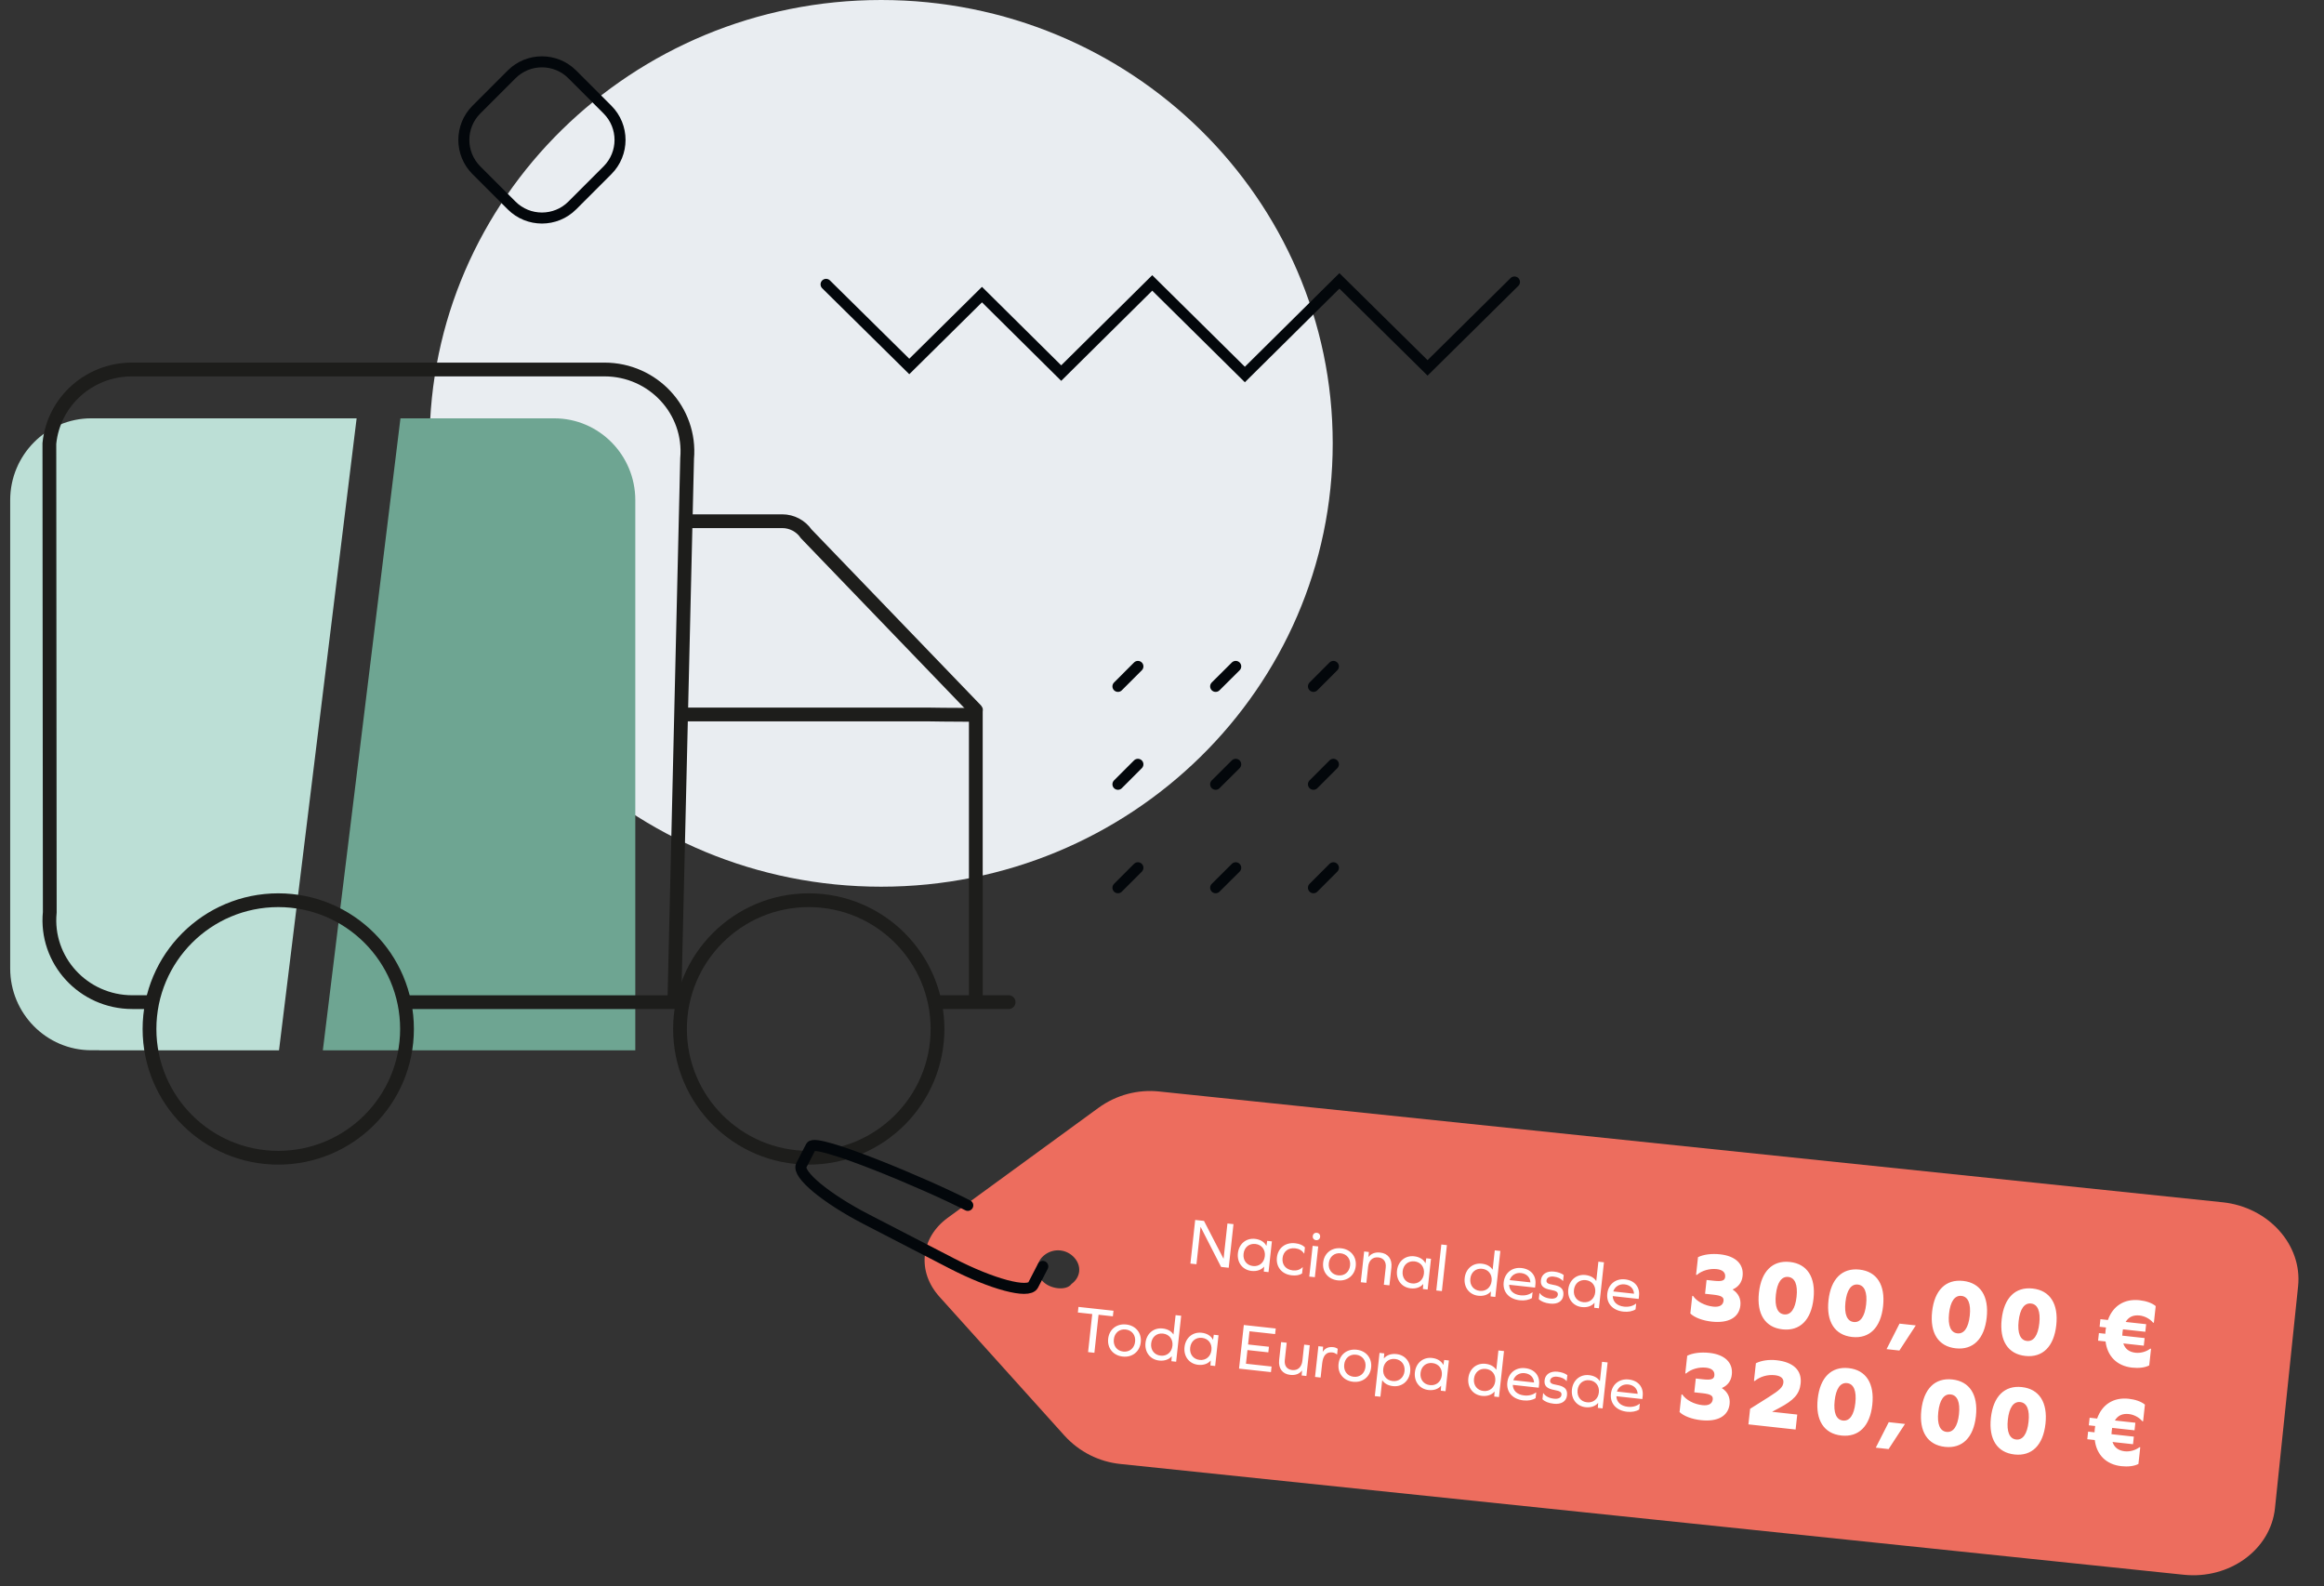 <svg width="422" height="288" viewBox="0 0 422 288" fill="none" xmlns="http://www.w3.org/2000/svg">
<rect x="0" y="0" width="422" height="288" fill="#333333" stroke="none"/>
<path d="M160 161C205.287 161 242 124.959 242 80.5C242 36.041 205.287 0 160 0C114.713 0 78 36.041 78 80.5C78 124.959 114.713 161 160 161Z" fill="#E9EDF1"/>
<path d="M110.308 19.901L103.915 13.507C100.873 10.466 95.942 10.466 92.9 13.507L86.507 19.901C83.466 22.942 83.466 27.873 86.507 30.915L92.9 37.308C95.942 40.35 100.873 40.35 103.915 37.308L110.308 30.915C113.35 27.873 113.35 22.942 110.308 19.901Z" stroke="#03070B" stroke-width="2" stroke-miterlimit="10" stroke-linecap="round"/>
<path d="M203 124.628L206.625 121" stroke="#03070B" stroke-width="2" stroke-miterlimit="10" stroke-linecap="round"/>
<path d="M220.74 124.628L224.387 121" stroke="#03070B" stroke-width="2" stroke-miterlimit="10" stroke-linecap="round"/>
<path d="M238.501 124.628L242.126 121" stroke="#03070B" stroke-width="2" stroke-miterlimit="10" stroke-linecap="round"/>
<path d="M203 142.404L206.625 138.776" stroke="#03070B" stroke-width="2" stroke-miterlimit="10" stroke-linecap="round"/>
<path d="M220.74 142.404L224.387 138.776" stroke="#03070B" stroke-width="2" stroke-miterlimit="10" stroke-linecap="round"/>
<path d="M238.501 142.404L242.126 138.776" stroke="#03070B" stroke-width="2" stroke-miterlimit="10" stroke-linecap="round"/>
<path d="M203 161.189L206.625 157.561" stroke="#03070B" stroke-width="2" stroke-miterlimit="10" stroke-linecap="round"/>
<path d="M220.74 161.189L224.387 157.561" stroke="#03070B" stroke-width="2" stroke-miterlimit="10" stroke-linecap="round"/>
<path d="M238.501 161.189L242.126 157.561" stroke="#03070B" stroke-width="2" stroke-miterlimit="10" stroke-linecap="round"/>
<path d="M100.655 75.959H72.716L58.623 190.711H115.359V90.807C115.359 82.623 108.769 75.959 100.655 75.959Z" fill="#6EA592"/>
<path d="M16.554 75.959C8.458 75.959 1.85 82.619 1.85 90.807V175.844C1.85 184.029 8.44 190.692 16.554 190.692H18.023V190.711H50.664L64.757 75.959H16.55H16.554Z" fill="#BCDFD6"/>
<path d="M27.661 181.96H24.028C15.133 181.96 8.173 174.383 9.039 165.636L8.965 80.521C9.72 72.899 16.202 67.09 23.954 67.09H109.764C118.596 67.09 125.534 74.564 124.768 83.259L122.448 181.964H73.907" stroke="#1D1D1B" stroke-width="2.5" stroke-miterlimit="10"/>
<path d="M123.676 129.727H168.42C168.42 129.727 173.249 129.805 177.193 129.805V181.96" stroke="#1D1D1B" stroke-width="2.5" stroke-miterlimit="10"/>
<path d="M50.527 210.213C63.44 210.213 73.907 199.746 73.907 186.833C73.907 173.921 63.44 163.453 50.527 163.453C37.615 163.453 27.147 173.921 27.147 186.833C27.147 199.746 37.615 210.213 50.527 210.213Z" stroke="#1D1D1B" stroke-width="2.5" stroke-miterlimit="10"/>
<path d="M146.857 210.213C159.769 210.213 170.237 199.746 170.237 186.833C170.237 173.921 159.769 163.453 146.857 163.453C133.944 163.453 123.477 173.921 123.477 186.833C123.477 199.746 133.944 210.213 146.857 210.213Z" stroke="#1D1D1B" stroke-width="2.5" stroke-miterlimit="10"/>
<path d="M170.237 181.96H183.15" stroke="#1D1D1B" stroke-width="2.5" stroke-miterlimit="10" stroke-linecap="round"/>
<path d="M124.827 94.636H142.043C143.786 94.636 145.418 95.499 146.402 96.934L177.197 128.917" stroke="#1D1D1B" stroke-width="2.5" stroke-miterlimit="10" stroke-linecap="round"/>
<path d="M150 51.63L165.111 66.54L178.311 53.49L192.699 67.742L209.229 51.372L226.048 68L243.214 51L259.223 66.798L275 51.2" stroke="#03070B" stroke-width="2" stroke-miterlimit="10" stroke-linecap="round"/>
<g clip-path="url(#clip0_166_154)">
<path d="M170.599 235.465L193.241 260.613C195.986 263.661 199.63 265.422 203.417 265.816L396.529 285.931C404.859 286.799 412.316 281.36 413.098 273.846L417.297 233.538C418.08 226.023 411.904 219.165 403.574 218.297L210.462 198.182C206.675 197.788 202.746 198.76 199.432 201.177L172.093 221.118C167.122 224.744 166.482 230.893 170.599 235.465ZM189.77 227.794C191.427 226.585 193.699 226.822 195.071 228.346C196.444 229.87 196.23 231.92 194.573 233.128C193.674 234.416 190.644 234.1 189.272 232.576C187.9 231.052 188.113 229.002 189.77 227.794Z" fill="#ED6D5E"/>
</g>
<path d="M189.355 229.941L187.601 233.335C186.766 234.949 180.128 233.177 172.774 229.376L157.316 221.386C149.962 217.585 144.677 213.195 145.511 211.58L147.265 208.186C148.1 206.572 168.379 215.062 175.734 218.863" stroke="#03070B" stroke-width="2" stroke-miterlimit="10" stroke-linecap="round"/>
<path d="M223.114 230.19L221.73 230.039L218.02 222.788L217.997 222.786L217.256 229.549L216.159 229.429L217.026 221.509L218.624 221.684L222.161 228.529L222.184 228.531L222.883 222.15L223.98 222.27L223.114 230.19ZM230.345 230.982L229.487 230.888L229.547 230.001L229.524 229.998C229.038 230.573 228.233 230.871 227.255 230.764C225.632 230.587 224.597 229.242 224.782 227.548C224.967 225.854 226.269 224.765 227.892 224.943C228.87 225.05 229.592 225.515 229.94 226.193L229.964 226.196L230.097 225.305L230.956 225.399L230.345 230.982ZM227.521 229.876C228.654 230 229.543 229.264 229.673 228.083C229.802 226.902 229.093 225.992 227.96 225.868C226.814 225.743 225.937 226.479 225.808 227.66C225.679 228.841 226.376 229.751 227.521 229.876ZM235.189 225.742C235.965 225.826 236.565 226.073 236.954 226.49L236.833 227.599L236.785 227.594C236.412 227.034 235.889 226.736 235.185 226.659C233.909 226.519 233.021 227.243 232.891 228.435C232.761 229.616 233.47 230.527 234.747 230.667C235.463 230.745 236.051 230.556 236.511 230.099L236.559 230.104L236.436 231.226C235.967 231.537 235.339 231.649 234.552 231.563C232.739 231.364 231.679 230.017 231.865 228.323C232.051 226.617 233.376 225.543 235.189 225.742ZM239.119 223.842C239.512 223.885 239.757 224.189 239.713 224.583C239.67 224.976 239.366 225.221 238.972 225.178C238.579 225.135 238.334 224.83 238.377 224.437C238.421 224.043 238.725 223.799 239.119 223.842ZM237.742 231.791L238.353 226.208L239.367 226.319L238.756 231.902L237.742 231.791ZM243.541 226.655C245.27 226.845 246.367 228.184 246.18 229.89C245.994 231.596 244.633 232.666 242.904 232.477C241.174 232.287 240.077 230.948 240.264 229.242C240.45 227.536 241.811 226.466 243.541 226.655ZM243.441 227.562C242.296 227.437 241.419 228.174 241.29 229.355C241.16 230.536 241.858 231.445 243.003 231.57C244.136 231.694 245.025 230.958 245.155 229.777C245.284 228.597 244.575 227.686 243.441 227.562ZM250.631 227.431C252.05 227.587 252.819 228.612 252.652 230.139L252.297 233.384L251.283 233.273L251.625 230.148C251.74 229.098 251.235 228.415 250.293 228.312C249.255 228.198 248.556 228.846 248.427 230.027L248.11 232.926L247.096 232.815L247.707 227.232L248.566 227.326L248.493 228.211L248.517 228.214C248.968 227.624 249.688 227.328 250.631 227.431ZM259.235 234.143L258.377 234.049L258.437 233.162L258.414 233.16C257.928 233.734 257.123 234.033 256.145 233.926C254.522 233.748 253.487 232.403 253.672 230.71C253.857 229.016 255.159 227.927 256.782 228.104C257.76 228.211 258.482 228.677 258.83 229.355L258.854 229.357L258.987 228.466L259.846 228.56L259.235 234.143ZM256.411 233.037C257.544 233.161 258.434 232.426 258.563 231.245C258.692 230.064 257.983 229.153 256.85 229.029C255.704 228.904 254.827 229.641 254.698 230.822C254.569 232.003 255.266 232.912 256.411 233.037ZM260.807 234.315L261.721 225.965L262.735 226.076L261.821 234.426L260.807 234.315ZM271.525 235.488L270.667 235.394L270.727 234.507L270.703 234.505C270.218 235.079 269.413 235.378 268.435 235.271C266.812 235.093 265.777 233.748 265.962 232.054C266.147 230.361 267.449 229.272 269.072 229.449C269.978 229.548 270.636 229.934 271.019 230.519L271.043 230.522L271.425 227.027L272.439 227.138L271.525 235.488ZM268.701 234.382C269.834 234.506 270.723 233.771 270.853 232.59C270.982 231.409 270.273 230.498 269.14 230.374C267.994 230.249 267.117 230.986 266.988 232.167C266.859 233.348 267.556 234.257 268.701 234.382ZM278.746 233.791L274.034 233.276C274.063 234.329 274.829 235.053 276.094 235.191C276.917 235.281 277.661 235.097 278.241 234.654L278.289 234.659L278.176 235.685C277.631 236.035 276.842 236.19 275.971 236.095C274.002 235.88 272.853 234.583 273.045 232.829C273.231 231.124 274.568 230.051 276.274 230.237C277.991 230.425 278.985 231.608 278.807 233.231L278.746 233.791ZM276.186 231.145C275.232 231.041 274.415 231.555 274.127 232.429L277.896 232.841C277.852 231.919 277.2 231.256 276.186 231.145ZM282.164 230.882C282.903 230.963 283.554 231.191 283.942 231.511L283.824 232.585L283.777 232.579C283.438 232.144 282.864 231.876 282.088 231.791C281.373 231.713 280.871 231.996 280.816 232.497C280.772 232.902 281.049 233.126 281.974 233.275C283.492 233.526 283.996 234.1 283.876 235.198C283.759 236.271 282.839 236.847 281.479 236.698C280.548 236.596 279.843 236.314 279.42 235.881L279.54 234.784L279.587 234.789C279.985 235.351 280.648 235.69 281.542 235.787C282.306 235.871 282.818 235.601 282.874 235.088C282.924 234.635 282.637 234.386 281.642 234.217C280.185 233.961 279.699 233.437 279.81 232.423C279.926 231.361 280.863 230.74 282.164 230.882ZM290.339 237.547L289.48 237.453L289.541 236.566L289.517 236.564C289.032 237.138 288.226 237.436 287.248 237.329C285.626 237.152 284.59 235.807 284.775 234.113C284.961 232.419 286.263 231.33 287.885 231.508C288.792 231.607 289.45 231.993 289.832 232.578L289.856 232.581L290.239 229.086L291.253 229.197L290.339 237.547ZM287.514 236.441C288.648 236.565 289.537 235.829 289.666 234.648C289.795 233.467 289.086 232.557 287.953 232.433C286.808 232.308 285.93 233.044 285.801 234.225C285.672 235.406 286.369 236.316 287.514 236.441ZM297.559 235.85L292.847 235.334C292.877 236.388 293.643 237.112 294.907 237.25C295.73 237.34 296.475 237.156 297.054 236.712L297.102 236.718L296.99 237.743C296.445 238.094 295.655 238.249 294.784 238.154C292.816 237.939 291.666 236.642 291.858 234.888C292.045 233.182 293.381 232.109 295.087 232.296C296.805 232.484 297.798 233.667 297.621 235.289L297.559 235.85ZM295 233.204C294.046 233.1 293.229 233.614 292.94 234.488L296.71 234.9C296.666 233.978 296.014 233.315 295 233.204ZM314.641 234.122L314.638 234.158C315.668 234.832 316.157 235.827 316.024 237.044C315.785 239.227 313.857 240.301 310.833 239.97C309.169 239.788 307.691 239.228 306.938 238.494L307.289 235.291L307.432 235.307C308.117 236.323 309.574 237.08 311.077 237.245C312.204 237.368 312.877 237.007 312.967 236.184C313.04 235.522 312.564 235.235 311.115 235.076L309.612 234.912L309.886 232.407L311.21 232.551C312.659 232.71 313.186 232.532 313.258 231.87C313.348 231.047 312.805 230.553 311.731 230.436C310.443 230.295 309.022 230.701 308.121 231.489L307.978 231.473L308.329 228.271C309.326 227.764 310.83 227.585 312.351 227.751C315.142 228.057 316.667 229.509 316.428 231.692C316.303 232.837 315.668 233.673 314.641 234.122ZM325.018 229.137C328.168 229.482 329.73 231.916 329.305 235.799C328.88 239.682 326.828 241.721 323.679 241.376C320.53 241.032 318.967 238.597 319.392 234.714C319.817 230.832 321.869 228.793 325.018 229.137ZM324.721 231.857C323.504 231.724 322.709 232.868 322.47 235.051C322.231 237.234 322.76 238.523 323.977 238.656C325.193 238.79 325.989 237.645 326.227 235.462C326.466 233.279 325.937 231.99 324.721 231.857ZM337.65 230.52C340.799 230.864 342.362 233.299 341.937 237.181C341.512 241.064 339.46 243.103 336.311 242.758C333.161 242.414 331.599 239.979 332.024 236.097C332.449 232.214 334.501 230.175 337.65 230.52ZM337.352 233.239C336.136 233.106 335.34 234.25 335.102 236.433C334.863 238.616 335.392 239.906 336.608 240.039C337.825 240.172 338.62 239.028 338.859 236.845C339.098 234.662 338.569 233.372 337.352 233.239ZM342.569 244.964L344.923 240.333L347.875 240.656L344.895 245.219L342.569 244.964ZM356.465 232.578C359.615 232.923 361.177 235.358 360.752 239.24C360.327 243.123 358.275 245.162 355.126 244.817C351.977 244.473 350.414 242.038 350.839 238.156C351.264 234.273 353.316 232.234 356.465 232.578ZM356.168 235.298C354.951 235.165 354.156 236.309 353.917 238.492C353.678 240.675 354.207 241.965 355.424 242.098C356.64 242.231 357.436 241.087 357.675 238.904C357.913 236.721 357.385 235.431 356.168 235.298ZM369.097 233.961C372.246 234.305 373.809 236.74 373.384 240.623C372.959 244.505 370.907 246.544 367.758 246.2C364.609 245.855 363.046 243.421 363.471 239.538C363.896 235.655 365.948 233.616 369.097 233.961ZM368.799 236.681C367.583 236.547 366.787 237.692 366.549 239.875C366.31 242.058 366.839 243.347 368.055 243.48C369.272 243.613 370.067 242.469 370.306 240.286C370.545 238.103 370.016 236.814 368.799 236.681ZM388.52 238.857C387.357 238.729 386.517 239.126 385.983 240.028L389.705 240.435L389.554 241.813L385.493 241.368C385.455 241.545 385.434 241.742 385.412 241.939C385.391 242.136 385.369 242.333 385.367 242.513L389.429 242.958L389.278 244.336L385.557 243.928C385.882 244.924 386.617 245.493 387.78 245.62C388.656 245.716 389.68 245.466 390.45 244.88L390.593 244.896L390.262 247.92C389.494 248.325 388.357 248.454 387.158 248.323C384.402 248.021 382.658 246.255 382.336 243.576L380.976 243.427L381.127 242.049L382.29 242.177C382.291 241.996 382.313 241.799 382.334 241.602C382.356 241.405 382.378 241.208 382.415 241.031L381.252 240.904L381.403 239.526L382.763 239.675C383.657 237.129 385.742 235.782 388.497 236.084C389.696 236.215 390.778 236.587 391.441 237.148L391.11 240.172L390.967 240.157C390.342 239.418 389.397 238.953 388.52 238.857ZM199.478 238.722L198.723 245.629L197.577 245.503L198.333 238.597L195.721 238.311L195.832 237.297L202.19 237.993L202.079 239.007L199.478 238.722ZM204.503 240.491C206.233 240.68 207.33 242.02 207.143 243.725C206.956 245.431 205.596 246.502 203.866 246.312C202.136 246.123 201.04 244.784 201.226 243.078C201.413 241.372 202.773 240.302 204.503 240.491ZM204.404 241.398C203.259 241.272 202.381 242.009 202.252 243.19C202.123 244.371 202.82 245.28 203.965 245.406C205.099 245.53 205.988 244.794 206.117 243.613C206.246 242.432 205.537 241.522 204.404 241.398ZM213.57 247.253L212.711 247.159L212.772 246.273L212.748 246.27C212.262 246.845 211.457 247.143 210.479 247.036C208.857 246.858 207.821 245.514 208.006 243.82C208.191 242.126 209.494 241.037 211.116 241.215C212.023 241.314 212.68 241.7 213.063 242.285L213.087 242.287L213.469 238.792L214.483 238.903L213.57 247.253ZM210.745 246.148C211.878 246.272 212.768 245.536 212.897 244.355C213.026 243.174 212.317 242.264 211.184 242.14C210.039 242.014 209.161 242.751 209.032 243.932C208.903 245.113 209.6 246.022 210.745 246.148ZM220.652 248.028L219.793 247.934L219.854 247.048L219.83 247.045C219.345 247.62 218.54 247.918 217.562 247.811C215.939 247.633 214.903 246.289 215.089 244.595C215.274 242.901 216.576 241.812 218.199 241.99C219.177 242.097 219.898 242.562 220.247 243.24L220.271 243.243L220.404 242.352L221.263 242.446L220.652 248.028ZM217.828 246.923C218.961 247.047 219.85 246.311 219.98 245.13C220.109 243.949 219.4 243.039 218.266 242.915C217.121 242.789 216.244 243.526 216.115 244.707C215.985 245.888 216.683 246.797 217.828 246.923ZM226.627 244.119L230.42 244.534L230.309 245.548L226.516 245.133L226.244 247.614L230.896 248.123L230.786 249.137L224.988 248.503L225.855 240.582L231.652 241.217L231.541 242.231L226.889 241.721L226.627 244.119ZM237.219 249.841L236.36 249.747L236.432 248.862L236.409 248.859C235.958 249.45 235.237 249.745 234.295 249.642C232.875 249.487 232.105 248.473 232.273 246.934L232.628 243.689L233.642 243.8L233.299 246.938C233.184 247.987 233.69 248.658 234.633 248.762C235.67 248.875 236.369 248.227 236.498 247.046L236.815 244.148L237.829 244.259L237.219 249.841ZM242.085 244.604C242.455 244.644 242.731 244.771 242.909 244.911L242.798 245.925L242.75 245.92C242.53 245.727 242.242 245.599 241.908 245.562C240.834 245.445 240.24 246.128 240.081 247.583L239.803 250.124L238.789 250.013L239.4 244.43L240.259 244.524L240.185 245.422L240.209 245.424C240.616 244.793 241.238 244.511 242.085 244.604ZM246.335 245.069C248.065 245.258 249.162 246.597 248.975 248.303C248.789 250.009 247.428 251.079 245.698 250.89C243.969 250.701 242.872 249.361 243.059 247.656C243.245 245.95 244.606 244.879 246.335 245.069ZM246.236 245.975C245.091 245.85 244.214 246.587 244.084 247.768C243.955 248.949 244.652 249.858 245.798 249.983C246.931 250.107 247.82 249.372 247.949 248.191C248.079 247.01 247.369 246.099 246.236 245.975ZM253.58 245.862C255.203 246.039 256.251 247.385 256.065 249.079C255.88 250.773 254.566 251.86 252.943 251.683C252.049 251.585 251.391 251.199 251.007 250.626L250.983 250.623L250.657 253.605L249.643 253.494L250.502 245.645L251.361 245.739L251.288 246.625L251.312 246.627C251.809 246.054 252.602 245.754 253.58 245.862ZM252.888 250.759C254.021 250.883 254.91 250.148 255.039 248.967C255.169 247.786 254.459 246.875 253.326 246.751C252.181 246.626 251.304 247.363 251.174 248.544C251.045 249.725 251.742 250.634 252.888 250.759ZM262.485 252.606L261.626 252.512L261.687 251.626L261.663 251.623C261.177 252.197 260.372 252.496 259.394 252.389C257.772 252.211 256.736 250.866 256.921 249.173C257.106 247.479 258.409 246.39 260.031 246.567C261.009 246.674 261.731 247.14 262.079 247.818L262.103 247.82L262.237 246.929L263.096 247.023L262.485 252.606ZM259.66 251.5C260.793 251.624 261.683 250.889 261.812 249.708C261.941 248.527 261.232 247.616 260.099 247.492C258.954 247.367 258.076 248.104 257.947 249.285C257.818 250.466 258.515 251.375 259.66 251.5ZM272.188 253.668L271.33 253.574L271.39 252.687L271.366 252.685C270.881 253.259 270.076 253.558 269.098 253.451C267.475 253.273 266.44 251.928 266.625 250.234C266.81 248.541 268.112 247.452 269.735 247.629C270.641 247.728 271.299 248.114 271.682 248.699L271.706 248.702L272.088 245.207L273.102 245.318L272.188 253.668ZM269.364 252.562C270.497 252.686 271.386 251.951 271.516 250.77C271.645 249.589 270.936 248.678 269.803 248.554C268.657 248.429 267.78 249.166 267.651 250.347C267.522 251.528 268.219 252.437 269.364 252.562ZM279.409 251.971L274.697 251.456C274.727 252.509 275.492 253.233 276.757 253.371C277.58 253.461 278.324 253.277 278.904 252.834L278.952 252.839L278.839 253.865C278.294 254.215 277.505 254.37 276.634 254.275C274.665 254.06 273.516 252.763 273.708 251.009C273.894 249.304 275.231 248.231 276.937 248.417C278.655 248.605 279.648 249.788 279.47 251.411L279.409 251.971ZM276.849 249.325C275.895 249.221 275.078 249.735 274.79 250.609L278.559 251.021C278.515 250.099 277.863 249.436 276.849 249.325ZM282.827 249.062C283.566 249.143 284.217 249.371 284.605 249.691L284.487 250.765L284.44 250.759C284.101 250.324 283.527 250.056 282.751 249.971C282.036 249.893 281.534 250.176 281.479 250.677C281.435 251.082 281.712 251.306 282.637 251.455C284.155 251.706 284.659 252.28 284.539 253.378C284.422 254.451 283.502 255.027 282.142 254.878C281.212 254.776 280.506 254.494 280.083 254.061L280.203 252.964L280.25 252.969C280.648 253.531 281.311 253.87 282.205 253.967C282.969 254.051 283.481 253.781 283.537 253.268C283.587 252.815 283.3 252.566 282.305 252.397C280.848 252.141 280.362 251.617 280.473 250.603C280.589 249.541 281.526 248.92 282.827 249.062ZM291.002 255.727L290.143 255.633L290.204 254.746L290.18 254.744C289.695 255.318 288.889 255.616 287.911 255.509C286.289 255.332 285.253 253.987 285.438 252.293C285.624 250.599 286.926 249.51 288.548 249.688C289.455 249.787 290.113 250.173 290.495 250.758L290.519 250.761L290.902 247.266L291.916 247.377L291.002 255.727ZM288.177 254.621C289.311 254.745 290.2 254.009 290.329 252.828C290.458 251.647 289.749 250.737 288.616 250.613C287.471 250.488 286.593 251.224 286.464 252.405C286.335 253.586 287.032 254.496 288.177 254.621ZM298.222 254.03L293.51 253.515C293.54 254.568 294.306 255.292 295.57 255.43C296.393 255.52 297.138 255.336 297.718 254.892L297.765 254.898L297.653 255.923C297.108 256.274 296.318 256.429 295.447 256.334C293.479 256.119 292.329 254.822 292.521 253.068C292.708 251.362 294.044 250.289 295.75 250.476C297.468 250.664 298.461 251.847 298.284 253.469L298.222 254.03ZM295.663 251.384C294.709 251.28 293.892 251.794 293.603 252.668L297.373 253.08C297.329 252.158 296.677 251.495 295.663 251.384ZM312.683 252.015L312.68 252.051C313.71 252.725 314.199 253.72 314.066 254.937C313.827 257.12 311.899 258.195 308.875 257.864C307.211 257.682 305.733 257.121 304.98 256.387L305.331 253.184L305.474 253.2C306.159 254.217 307.616 254.974 309.119 255.138C310.246 255.261 310.919 254.9 311.009 254.077C311.082 253.415 310.606 253.128 309.157 252.969L307.654 252.805L307.928 250.3L309.252 250.445C310.701 250.603 311.228 250.425 311.3 249.763C311.39 248.94 310.847 248.446 309.773 248.329C308.485 248.188 307.064 248.594 306.163 249.382L306.02 249.367L306.371 246.164C307.368 245.657 308.872 245.478 310.393 245.644C313.184 245.95 314.709 247.402 314.47 249.585C314.345 250.73 313.71 251.566 312.683 252.015ZM326.35 256.843L326.053 259.562L317.482 258.624L317.791 255.797L321.195 253.653C323.179 252.403 323.746 251.85 323.834 251.044C323.917 250.293 323.371 249.817 322.315 249.701C320.955 249.552 319.628 249.932 318.634 250.747L318.491 250.731L318.841 247.528C319.838 247.022 321.217 246.829 322.577 246.978C325.655 247.314 327.228 248.826 326.965 251.224C326.756 253.139 325.73 254.24 323.077 255.651L321.827 256.311L321.824 256.347L326.35 256.843ZM335.692 248.413C338.841 248.757 340.404 251.192 339.979 255.075C339.554 258.957 337.502 260.996 334.353 260.652C331.203 260.307 329.641 257.873 330.066 253.99C330.491 250.107 332.543 248.068 335.692 248.413ZM335.394 251.132C334.178 250.999 333.382 252.144 333.144 254.327C332.905 256.51 333.434 257.799 334.65 257.932C335.867 258.065 336.662 256.921 336.901 254.738C337.14 252.555 336.611 251.266 335.394 251.132ZM340.611 262.858L342.965 258.226L345.917 258.549L342.937 263.112L340.611 262.858ZM354.507 250.472C357.657 250.816 359.219 253.251 358.794 257.134C358.369 261.016 356.317 263.055 353.168 262.711C350.019 262.366 348.456 259.932 348.881 256.049C349.306 252.166 351.358 250.127 354.507 250.472ZM354.21 253.191C352.993 253.058 352.198 254.203 351.959 256.386C351.72 258.569 352.249 259.858 353.466 259.991C354.682 260.124 355.478 258.98 355.716 256.797C355.955 254.614 355.426 253.325 354.21 253.191ZM367.139 251.854C370.288 252.199 371.851 254.633 371.426 258.516C371.001 262.399 368.949 264.438 365.8 264.093C362.65 263.748 361.088 261.314 361.513 257.431C361.938 253.548 363.99 251.509 367.139 251.854ZM366.841 254.574C365.625 254.441 364.829 255.585 364.591 257.768C364.352 259.951 364.881 261.24 366.097 261.373C367.314 261.506 368.109 260.362 368.348 258.179C368.587 255.996 368.058 254.707 366.841 254.574ZM386.562 256.75C385.399 256.623 384.559 257.019 384.025 257.921L387.747 258.328L387.596 259.706L383.535 259.261C383.497 259.438 383.476 259.635 383.454 259.832C383.433 260.029 383.411 260.226 383.409 260.407L387.471 260.851L387.32 262.229L383.598 261.822C383.924 262.817 384.659 263.386 385.822 263.513C386.698 263.609 387.722 263.359 388.492 262.774L388.635 262.789L388.304 265.813C387.536 266.218 386.399 266.347 385.2 266.216C382.444 265.914 380.7 264.148 380.378 261.469L379.018 261.32L379.169 259.943L380.332 260.07C380.333 259.889 380.355 259.692 380.376 259.495C380.398 259.298 380.42 259.102 380.457 258.925L379.294 258.797L379.445 257.42L380.805 257.568C381.699 255.023 383.784 253.675 386.539 253.977C387.738 254.108 388.82 254.48 389.483 255.041L389.152 258.065L389.009 258.05C388.384 257.311 387.439 256.846 386.562 256.75Z" fill="white"/>
<defs>
<clipPath id="clip0_166_154">
<rect width="252.416" height="68" fill="white" transform="translate(170.312 194) rotate(5.947)"/>
</clipPath>
</defs>
</svg>
